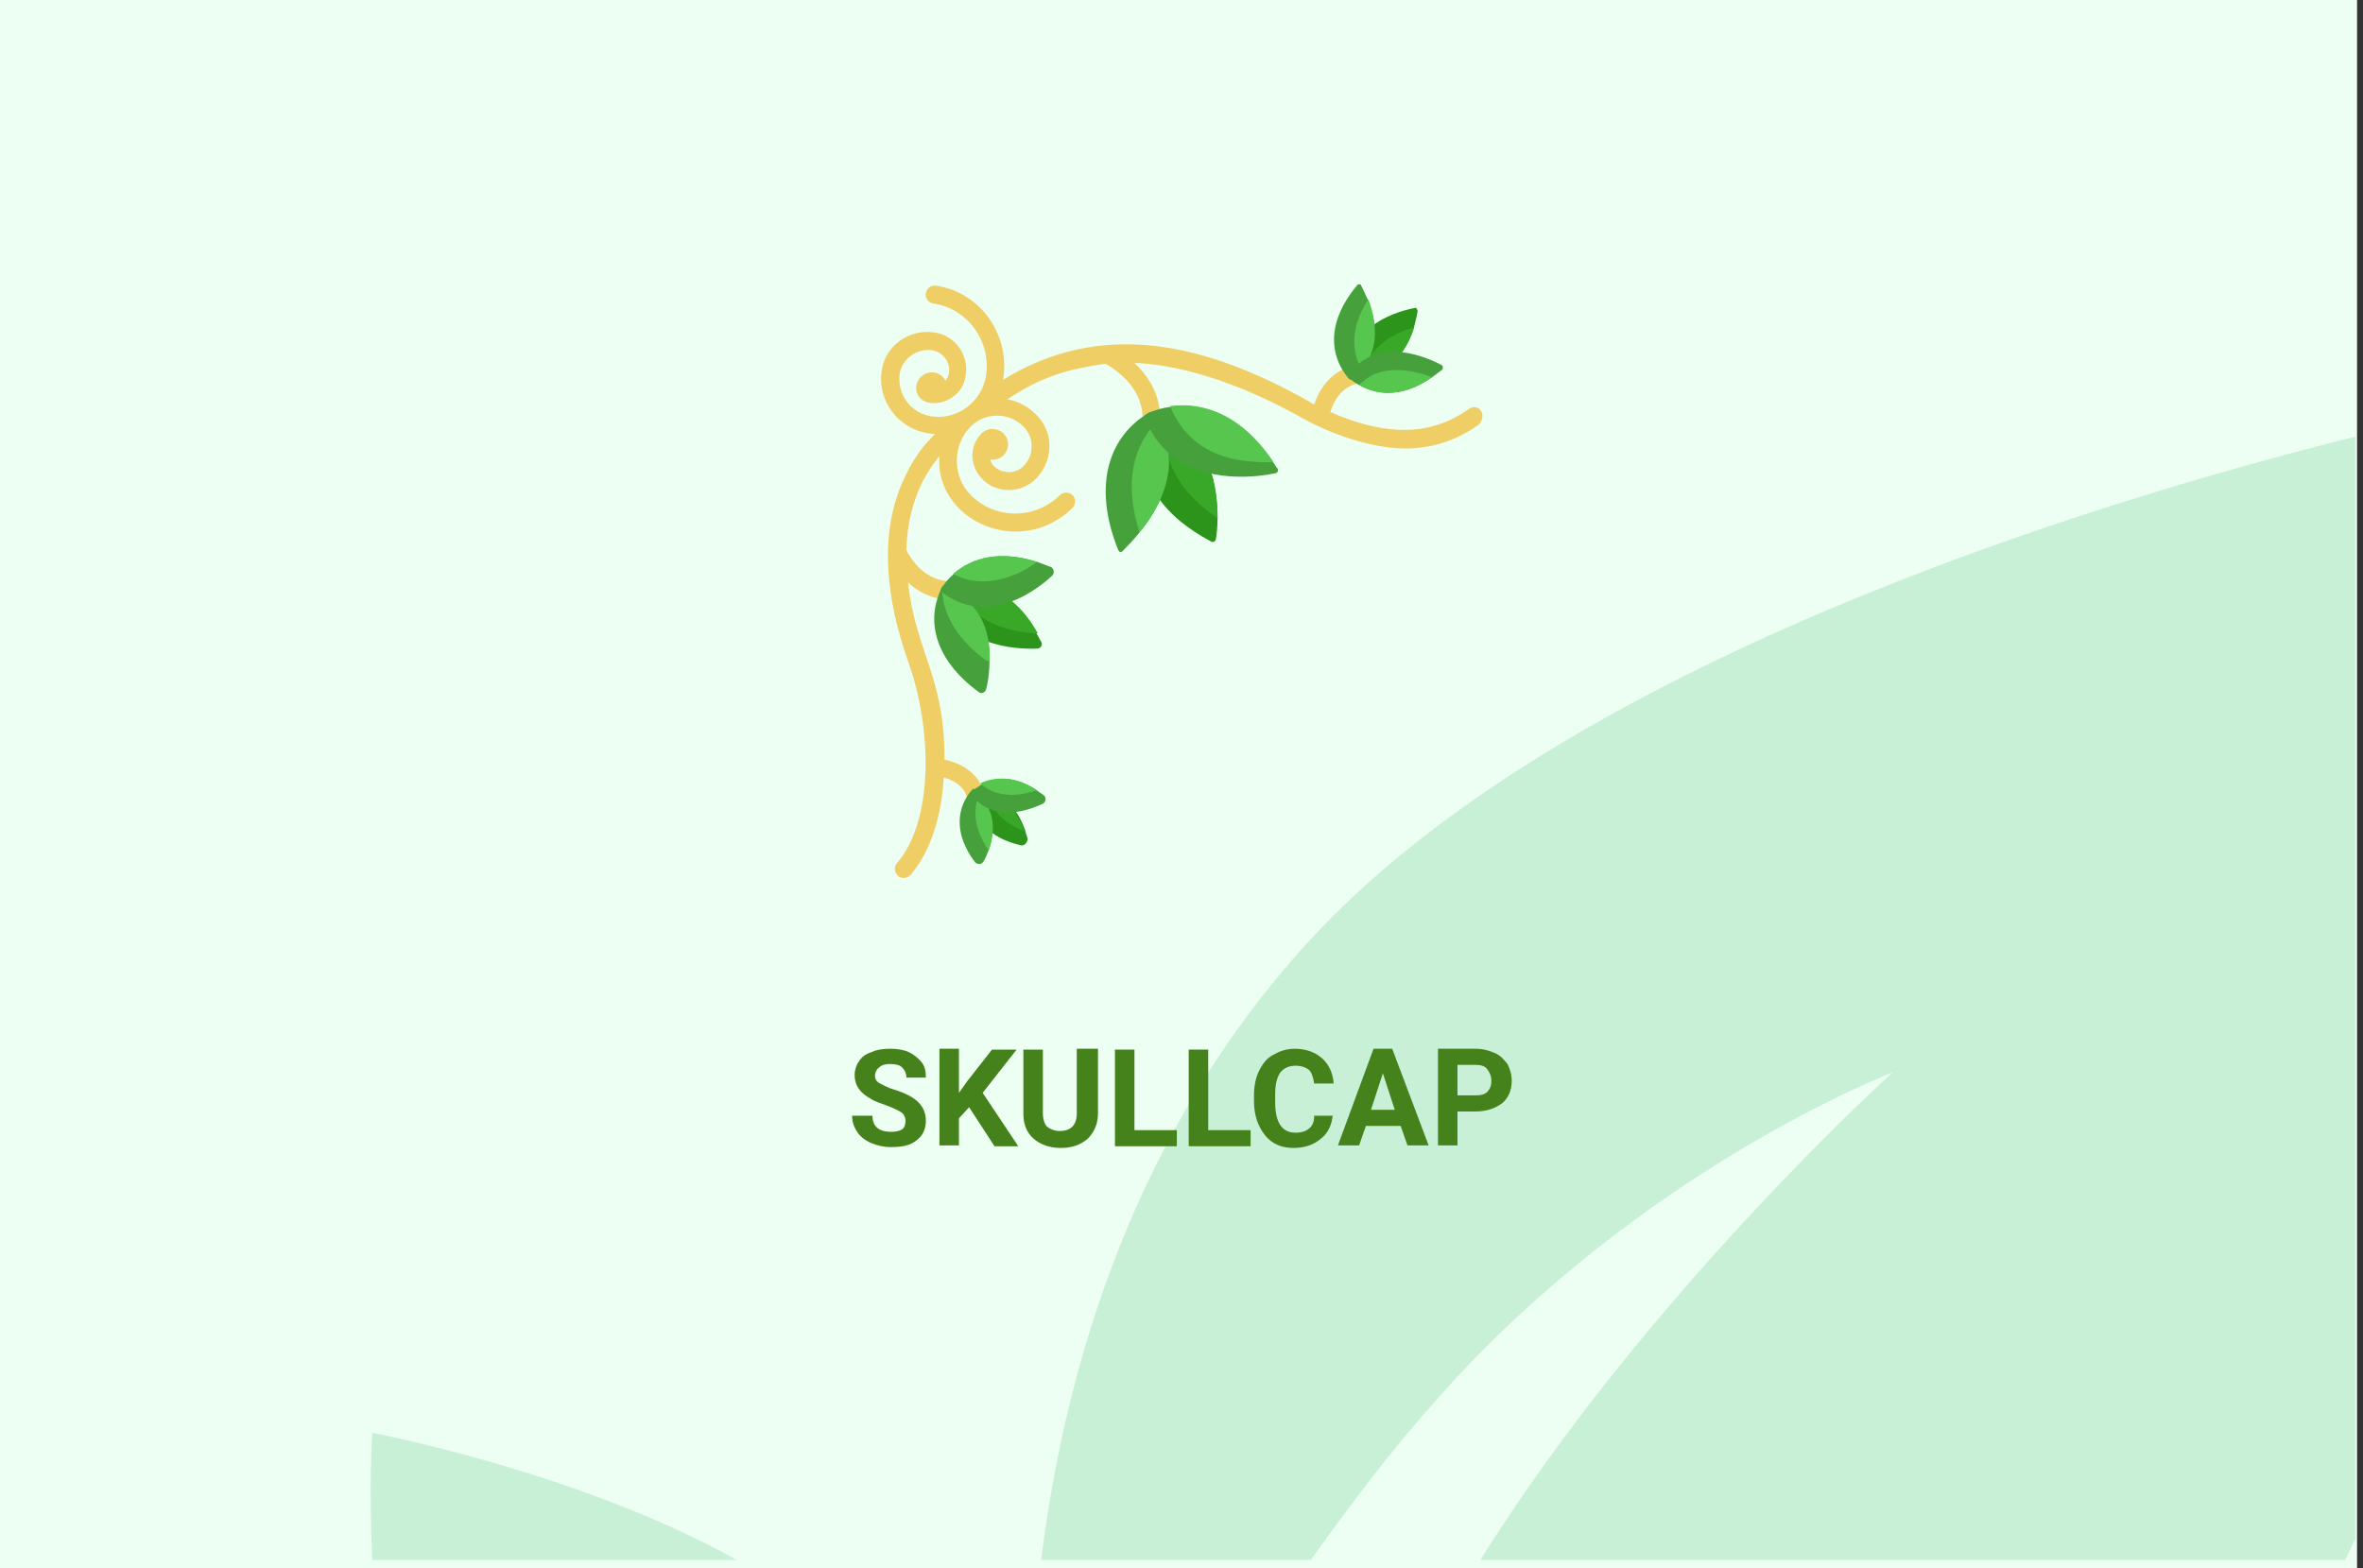 <?xml version="1.0" encoding="utf-8"?>
<!-- Generator: Adobe Illustrator 16.0.4, SVG Export Plug-In . SVG Version: 6.00 Build 0)  -->
<!DOCTYPE svg PUBLIC "-//W3C//DTD SVG 1.1//EN" "http://www.w3.org/Graphics/SVG/1.1/DTD/svg11.dtd">
<svg version="1.1" id="Слой_1" xmlns="http://www.w3.org/2000/svg" xmlns:xlink="http://www.w3.org/1999/xlink" x="0px" y="0px"
	 width="278.7px" height="185px" viewBox="0 0 278.7 185" enable-background="new 0 0 278.7 185" xml:space="preserve">
<rect x="0" y="0" width="278.7" height="185" fill="#333333" stroke="none"/>
<g id="Rectangle_756_1_" enable-background="new    ">
	<g id="Rectangle_756">
		<g>
			<rect fill="#ECFFF2" width="278" height="185"/>
		</g>
	</g>
</g>
<g id="Rectangle_757_copy_1_" enable-background="new    ">
	<g id="Rectangle_757_copy">
		<g>
			<path fill="#C8F0D6" d="M43.9,184h43c-18.6-10.4-43-15-43-15S43.5,175.2,43.9,184z M154.299,111.1
				C134,133.3,125.7,160.6,122.8,184h31.8c4.699-6.6,9.699-13.2,15-19.1c24-27.101,53.6-38.4,53.6-38.4S194,152.9,174.6,184h102
				c0.4-0.8,0.8-1.7,1.199-2.5v-130C246.1,59.4,184.1,78.5,154.299,111.1z"/>
		</g>
	</g>
</g>
<g>
	<path fill="#46821C" d="M106.8,132.2c0-0.4-0.2-0.8-0.5-1c-0.3-0.2-0.9-0.5-1.7-0.8c-0.8-0.301-1.5-0.5-1.9-0.801
		c-1.3-0.699-1.9-1.6-1.9-2.8c0-0.6,0.2-1.2,0.5-1.6c0.3-0.5,0.8-0.9,1.5-1.101c0.6-0.3,1.4-0.399,2.2-0.399s1.5,0.1,2.2,0.399
		c0.6,0.301,1.1,0.7,1.5,1.2c0.4,0.5,0.5,1.101,0.5,1.8h-2.3c0-0.5-0.2-0.899-0.5-1.199c-0.3-0.301-0.8-0.4-1.4-0.4s-1,0.1-1.3,0.4
		c-0.3,0.199-0.5,0.6-0.5,1c0,0.399,0.2,0.699,0.6,0.899c0.4,0.2,0.9,0.5,1.6,0.7c1.3,0.4,2.3,0.9,2.9,1.5c0.6,0.6,0.9,1.3,0.9,2.2
		c0,1-0.4,1.8-1.1,2.3c-0.7,0.6-1.7,0.8-3,0.8c-0.9,0-1.7-0.2-2.4-0.5c-0.7-0.3-1.3-0.8-1.6-1.3c-0.4-0.6-0.6-1.2-0.6-1.9h2.4
		c0,1.301,0.8,1.9,2.2,1.9c0.6,0,1-0.1,1.3-0.3C106.7,133,106.8,132.6,106.8,132.2z"/>
	<path fill="#46821C" d="M114.3,130.6l-1.2,1.301v3.199h-2.3V123.7h2.3v5.2l1-1.4l2.9-3.7h2.9l-4,5.101l4.2,6.3h-2.8L114.3,130.6z"
		/>
	<path fill="#46821C" d="M129.5,123.8v7.5c0,1.2-0.4,2.2-1.2,3c-0.8,0.7-1.8,1.101-3.2,1.101c-1.3,0-2.4-0.4-3.2-1.101
		c-0.8-0.7-1.2-1.7-1.2-2.899V123.8h2.3v7.5c0,0.7,0.2,1.3,0.5,1.601c0.4,0.3,0.9,0.5,1.5,0.5c1.3,0,2-0.7,2-2.101v-7.6h2.5V123.8z"
		/>
	<path fill="#46821C" d="M133.8,133.3h5v1.9h-7.3v-11.4h2.3V133.3z"/>
	<path fill="#46821C" d="M142.5,133.3h5v1.9H140.2v-11.4h2.301V133.3z"/>
	<path fill="#46821C" d="M157.2,131.4c-0.1,1.199-0.5,2.199-1.4,2.899C155,135,153.9,135.4,152.6,135.4c-1.5,0-2.6-0.5-3.4-1.5
		c-0.8-1-1.3-2.301-1.3-4v-0.7c0-1.101,0.2-2.101,0.601-2.9c0.399-0.8,0.899-1.5,1.699-1.899c0.7-0.4,1.5-0.7,2.5-0.7
		c1.301,0,2.4,0.399,3.2,1.1s1.3,1.7,1.399,3H155c-0.101-0.7-0.301-1.3-0.601-1.6c-0.399-0.3-0.899-0.5-1.601-0.5
		c-0.799,0-1.399,0.3-1.799,0.8c-0.4,0.6-0.601,1.4-0.601,2.6v0.9c0,1.2,0.2,2.1,0.601,2.7c0.399,0.6,1,0.899,1.799,0.899
		c0.701,0,1.301-0.199,1.601-0.5c0.399-0.3,0.601-0.8,0.601-1.5h2.199V131.4z"/>
	<path fill="#46821C" d="M165.2,132.8h-4.1l-0.801,2.3h-2.5L162,123.7h2.199L168.5,135.1H166L165.2,132.8z M161.7,130.9h2.801
		l-1.4-4.301L161.7,130.9z"/>
	<path fill="#46821C" d="M171.9,131.1v4h-2.3V123.7h4.4c0.899,0,1.6,0.2,2.299,0.5c0.701,0.3,1.101,0.8,1.5,1.3
		c0.301,0.6,0.5,1.2,0.5,2c0,1.1-0.399,2-1.1,2.6c-0.8,0.601-1.8,1-3.199,1H171.9z M171.9,129.2H174c0.6,0,1.1-0.101,1.399-0.4
		s0.5-0.7,0.5-1.3s-0.2-1-0.5-1.4c-0.3-0.399-0.8-0.5-1.399-0.5H171.9V129.2z"/>
</g>
<g>
	<path fill="#EFCE65" d="M174.7,48.5c-0.3-0.5-0.9-0.6-1.4-0.3l-0.899,0.6c-4.899,3-10.2,2.1-15.5-0.2c1-3.2,3.3-3.4,3.5-3.4
		c0.601,0,1-0.5,1-1.1s-0.5-1-1.101-1c-1.399,0-4.1,1-5.299,4.6c-0.301-0.1-0.5-0.3-0.701-0.4c-12.1-6.8-24.299-9.7-36-2.5
		c0.9-5.1-2.5-10.3-7.9-11.1c-0.6-0.1-1.1,0.3-1.2,0.9c-0.1,0.6,0.3,1.1,0.9,1.2c4,0.6,6.8,4.4,6.2,8.5c-0.5,3.1-3.4,5.3-6.5,4.8
		c-2.4-0.4-4-2.6-3.7-5c0.3-1.8,2-3,3.8-2.8c1.9,0.3,2.6,2.5,1.6,3.6c-0.5-1-1.8-1.3-2.7-0.6c-0.8,0.6-1,1.7-0.4,2.5
		c1.2,1.6,5.1,0.6,5.5-2.5c0.4-2.5-1.3-4.8-3.8-5.1c-2.9-0.4-5.7,1.6-6.1,4.5c-0.6,3.6,2.1,7.3,6.3,7.5c-1.1,1-2.5,2.7-3.6,5.1
		c-3.2,6.7-2.1,14.6,0.4,21.7c2.9,8.1,3,18.8-1.3,23.8c-0.4,0.4-0.3,1.101,0.1,1.5c0.4,0.4,1.1,0.3,1.5-0.1
		c2.7-3.2,3.7-7.7,3.9-11.5c2.6,0.7,2.8,2.5,2.8,2.7l0,0h2.1c0-1.301-1-4-4.8-4.8c0-10-3.4-12.6-4.3-20.9c1.9,1.8,4.4,2.3,6,1.9
		c0.6-0.1,0.9-0.7,0.8-1.3c-0.1-0.6-0.7-0.9-1.3-0.8c-0.1,0-3.4,0.7-5.7-3.6c0.1-4.1,1.3-8,3.9-11.1c-0.4,5.1,4.1,8.9,9,8.9
		c2.5,0,4.9-1,6.7-2.8c0.4-0.4,0.4-1.1,0-1.5s-1.1-0.4-1.5,0c-2.9,2.9-7.6,2.9-10.5,0c-2.2-2.2-2.2-5.9,0-8.1c1.7-1.7,4.5-1.7,6.2,0
		c1.3,1.3,1.3,3.4,0,4.7c-1.3,1.3-3.6,0.6-3.9-0.8c1.1,0.2,2.1-0.7,2.1-1.8c0-1.6-2-2.4-3.1-1.3c-2.5,2.5-0.5,6.7,3.2,6.7
		c4.2,0,6.5-5.7,3.2-8.9c-0.9-0.9-2.1-1.6-3.4-1.8c4.4-2.9,7.5-3.6,11.6-4.2c5.4,3.2,4.3,7.3,4.2,7.5c-0.2,0.6,0.1,1.1,0.7,1.3
		c0.6,0.2,1.1-0.1,1.3-0.7c0-0.2,0.5-1.6,0-3.6c-0.3-1.3-1.1-3-2.8-4.6c6.6,0.3,13.701,3.1,19.6,6.4c3.5,2,8.399,3.7,12.399,3.7
		c5,0,8.101-2.5,8.601-2.8C174.799,49.7,175,49,174.7,48.5z"/>
	<path fill="#2C931B" d="M143.6,61.1c0,1.1-0.1,2-0.2,2.5c0,0.2-0.3,0.4-0.5,0.3c-11.8-6.2-7.5-15.2-7.5-15.2
		c0.8,0.2,1.5,0.4,2.1,0.7C142.799,51.8,143.6,57.6,143.6,61.1z"/>
	<path fill="#39A829" d="M143.6,61.1c-6.2-4.1-6.5-9-6.1-11.8C142.799,51.8,143.6,57.6,143.6,61.1z"/>
	<path fill="#46A03C" d="M134.4,62.8c-0.8,1-1.6,1.8-2,2.2c-0.2,0.2-0.4,0.1-0.5-0.1c-3.2-7.9-0.9-13.6,3.6-16.2
		c0.1-0.1,0.3-0.1,0.5-0.2c0.3,0.4,0.5,0.8,0.7,1.2c0.7,1.3,1.1,2.6,1.2,3.9C138.2,57.2,136.2,60.6,134.4,62.8z"/>
	<path fill="#57C64E" d="M134.4,62.8c-1.9-5.9-0.7-10.4,2.2-13.2c0.7,1.3,1.1,2.6,1.2,3.9C138.2,57.2,136.2,60.6,134.4,62.8z"/>
	<path fill="#46A03C" d="M150.5,55.8c-1.801,0.4-8.301,1.4-12.601-2.3c-1.2-1.1-2.3-2.5-2.9-4.5c0.4-0.3,0.5-0.3,1-0.5
		s1.2-0.4,2-0.5c3-0.5,7.9,0.2,12.2,6.6c0.2,0.2,0.301,0.5,0.5,0.7C150.799,55.5,150.7,55.7,150.5,55.8z"/>
	<path fill="#57C64E" d="M150.2,54.5c-2.8,0.1-6.699-0.2-9.5-2.7c-1.1-1-2-2.2-2.7-3.9C141,47.5,145.9,48.1,150.2,54.5z"/>
	<path fill="#2C931B" d="M167.2,36.7c-0.1,0.7-0.3,1.3-0.4,1.8c-1.399,4.5-4.399,5.7-6.199,5.9c-0.9,0.1-1.5,0-1.5,0
		c-0.4-6.2,6.199-7.8,7.9-8.1C167.1,36.4,167.2,36.6,167.2,36.7z"/>
	<path fill="#39A829" d="M166.799,38.6c-1.399,4.5-4.399,5.7-6.199,5.9C161.2,40.9,164.6,39.2,166.799,38.6z"/>
	<path fill="#46A03C" d="M160.6,43.6c-0.4,0.4-0.801,0.8-1.301,1.2c-0.299-0.2-0.299-0.2-0.5-0.5c-1.1-1.4-3.199-5.3,1.301-10.7
		c0.1-0.1,0.4-0.1,0.4,0c0.199,0.4,0.5,1,0.799,1.7C162.2,37.5,162.9,40.9,160.6,43.6z"/>
	<path fill="#57C64E" d="M160.6,43.6c-0.9-1.6-1.7-4.5,0.8-8.3C162.2,37.5,162.9,40.9,160.6,43.6z"/>
	<path fill="#2C931B" d="M122.3,76.5c-2.5,0.1-9.9-0.2-11.3-7.1c0,0,0.7-0.3,1.7-0.4c2.3-0.3,6.5,0.2,9.6,5.8
		c0.2,0.3,0.3,0.6,0.5,0.9C123,76,122.8,76.5,122.3,76.5z"/>
	<path fill="#39A829" d="M122.4,74.7c-2.9-0.1-7.9-1-9.6-5.8C115.1,68.7,119.3,69.1,122.4,74.7z"/>
	<path fill="#46A03C" d="M116.7,78c0,1.4-0.2,2.6-0.4,3.3c-0.1,0.4-0.6,0.6-0.9,0.3c-5.3-3.9-6.2-8.6-4.3-12.3c0,0,0-0.1,0.1-0.1
		c0.1-0.1,0.2-0.2,0.2-0.2c1.6,0.6,2.7,1.5,3.5,2.6C116.4,73.5,116.8,75.9,116.7,78z"/>
	<path fill="#57C64E" d="M116.7,78c-0.1,0-0.2,0-0.4-0.1c-3.7-2.7-5.2-5.8-5.2-8.7c0.1-0.1,0.2-0.2,0.2-0.2c1.6,0.6,2.7,1.5,3.5,2.6
		C116.4,73.5,116.8,75.9,116.7,78z"/>
	<path fill="#2C931B" d="M120.4,99.7c-6.5-1.5-5.7-6.5-5.7-6.5c0.7,0,1.3,0,1.8,0.1c2.5,0.601,3.8,2.9,4.4,4.601
		c0.1,0.399,0.2,0.699,0.3,1C121.2,99.4,120.8,99.8,120.4,99.7z"/>
	<path fill="#39A829" d="M120.8,98c-3.1-1.1-4.1-3.2-4.4-4.6C118.9,94,120.2,96.3,120.8,98z"/>
	<path fill="#46A03C" d="M116.6,100.3c-0.2,0.5-0.4,1-0.6,1.3c-0.2,0.4-0.7,0.4-1,0.101c-2.5-3.3-2.2-6.4-0.4-8.5
		c0,0,0.2-0.101,0.2-0.2c0.3,0.2,0.5,0.4,0.7,0.6c0.5,0.5,0.9,1.101,1.1,1.7C117.4,97,117.1,98.9,116.6,100.3z"/>
	<path fill="#57C64E" d="M116.6,100.3c-1.7-2.5-1.9-4.8-1.1-6.6c0.5,0.5,0.9,1.1,1.1,1.7C117.4,97,117.1,98.9,116.6,100.3z"/>
	<path fill="#46A03C" d="M123,94.8c-1.3,0.601-3.9,1.601-6.3,0.601c-0.8-0.301-1.6-0.9-2.2-1.9c0-0.1,0.2-0.2,0.2-0.2
		c0.3-0.3,0.7-0.5,1.1-0.8c1.8-1,4.1-0.9,6.6,0.8c0.2,0.2,0.5,0.3,0.7,0.5C123.4,94,123.4,94.6,123,94.8z"/>
	<path fill="#57C64E" d="M122.3,93.2c-1.4,0.5-3.4,0.899-5.3,0.1c-0.5-0.2-0.9-0.5-1.4-0.9C117.5,91.5,119.9,91.6,122.3,93.2z"/>
	<path fill="#46A03C" d="M170.1,43.6c-0.4,0.3-0.801,0.6-1.2,0.9c-3.899,2.7-6.899,1.9-8.601,0.9c-0.399-0.2-0.699-0.4-0.899-0.6
		c-0.3-0.2-0.3-0.2-0.5-0.5c0.8-1.1,1.8-1.8,2.8-2.3c3.4-1.4,7.301,0.5,8.4,1.1C170.2,43.2,170.2,43.5,170.1,43.6z"/>
	<path fill="#57C64E" d="M168.9,44.5c-3.899,2.7-6.899,1.9-8.601,0.9c0.601-0.6,1.201-1,1.9-1.3C164.5,43.2,167.1,43.8,168.9,44.5z"
		/>
	<path fill="#46A03C" d="M124.1,67.9c-1.4,1.3-5.1,4.2-9.2,3.6c-1.3-0.2-2.6-0.7-4-1.8c0.1-0.2,0.1-0.3,0.2-0.4l0,0
		c0.4-0.6,0.8-1.1,1.4-1.6c2.2-2,5.6-2.8,9.9-1.4c0.5,0.2,1.1,0.4,1.6,0.6C124.3,67.1,124.4,67.6,124.1,67.9z"/>
	<path fill="#57C64E" d="M122.3,66.3c-1.8,1.3-4.5,2.6-7.5,2.2c-0.8-0.1-1.6-0.4-2.4-0.8C114.7,65.7,118,64.9,122.3,66.3z"/>
</g>
</svg>
